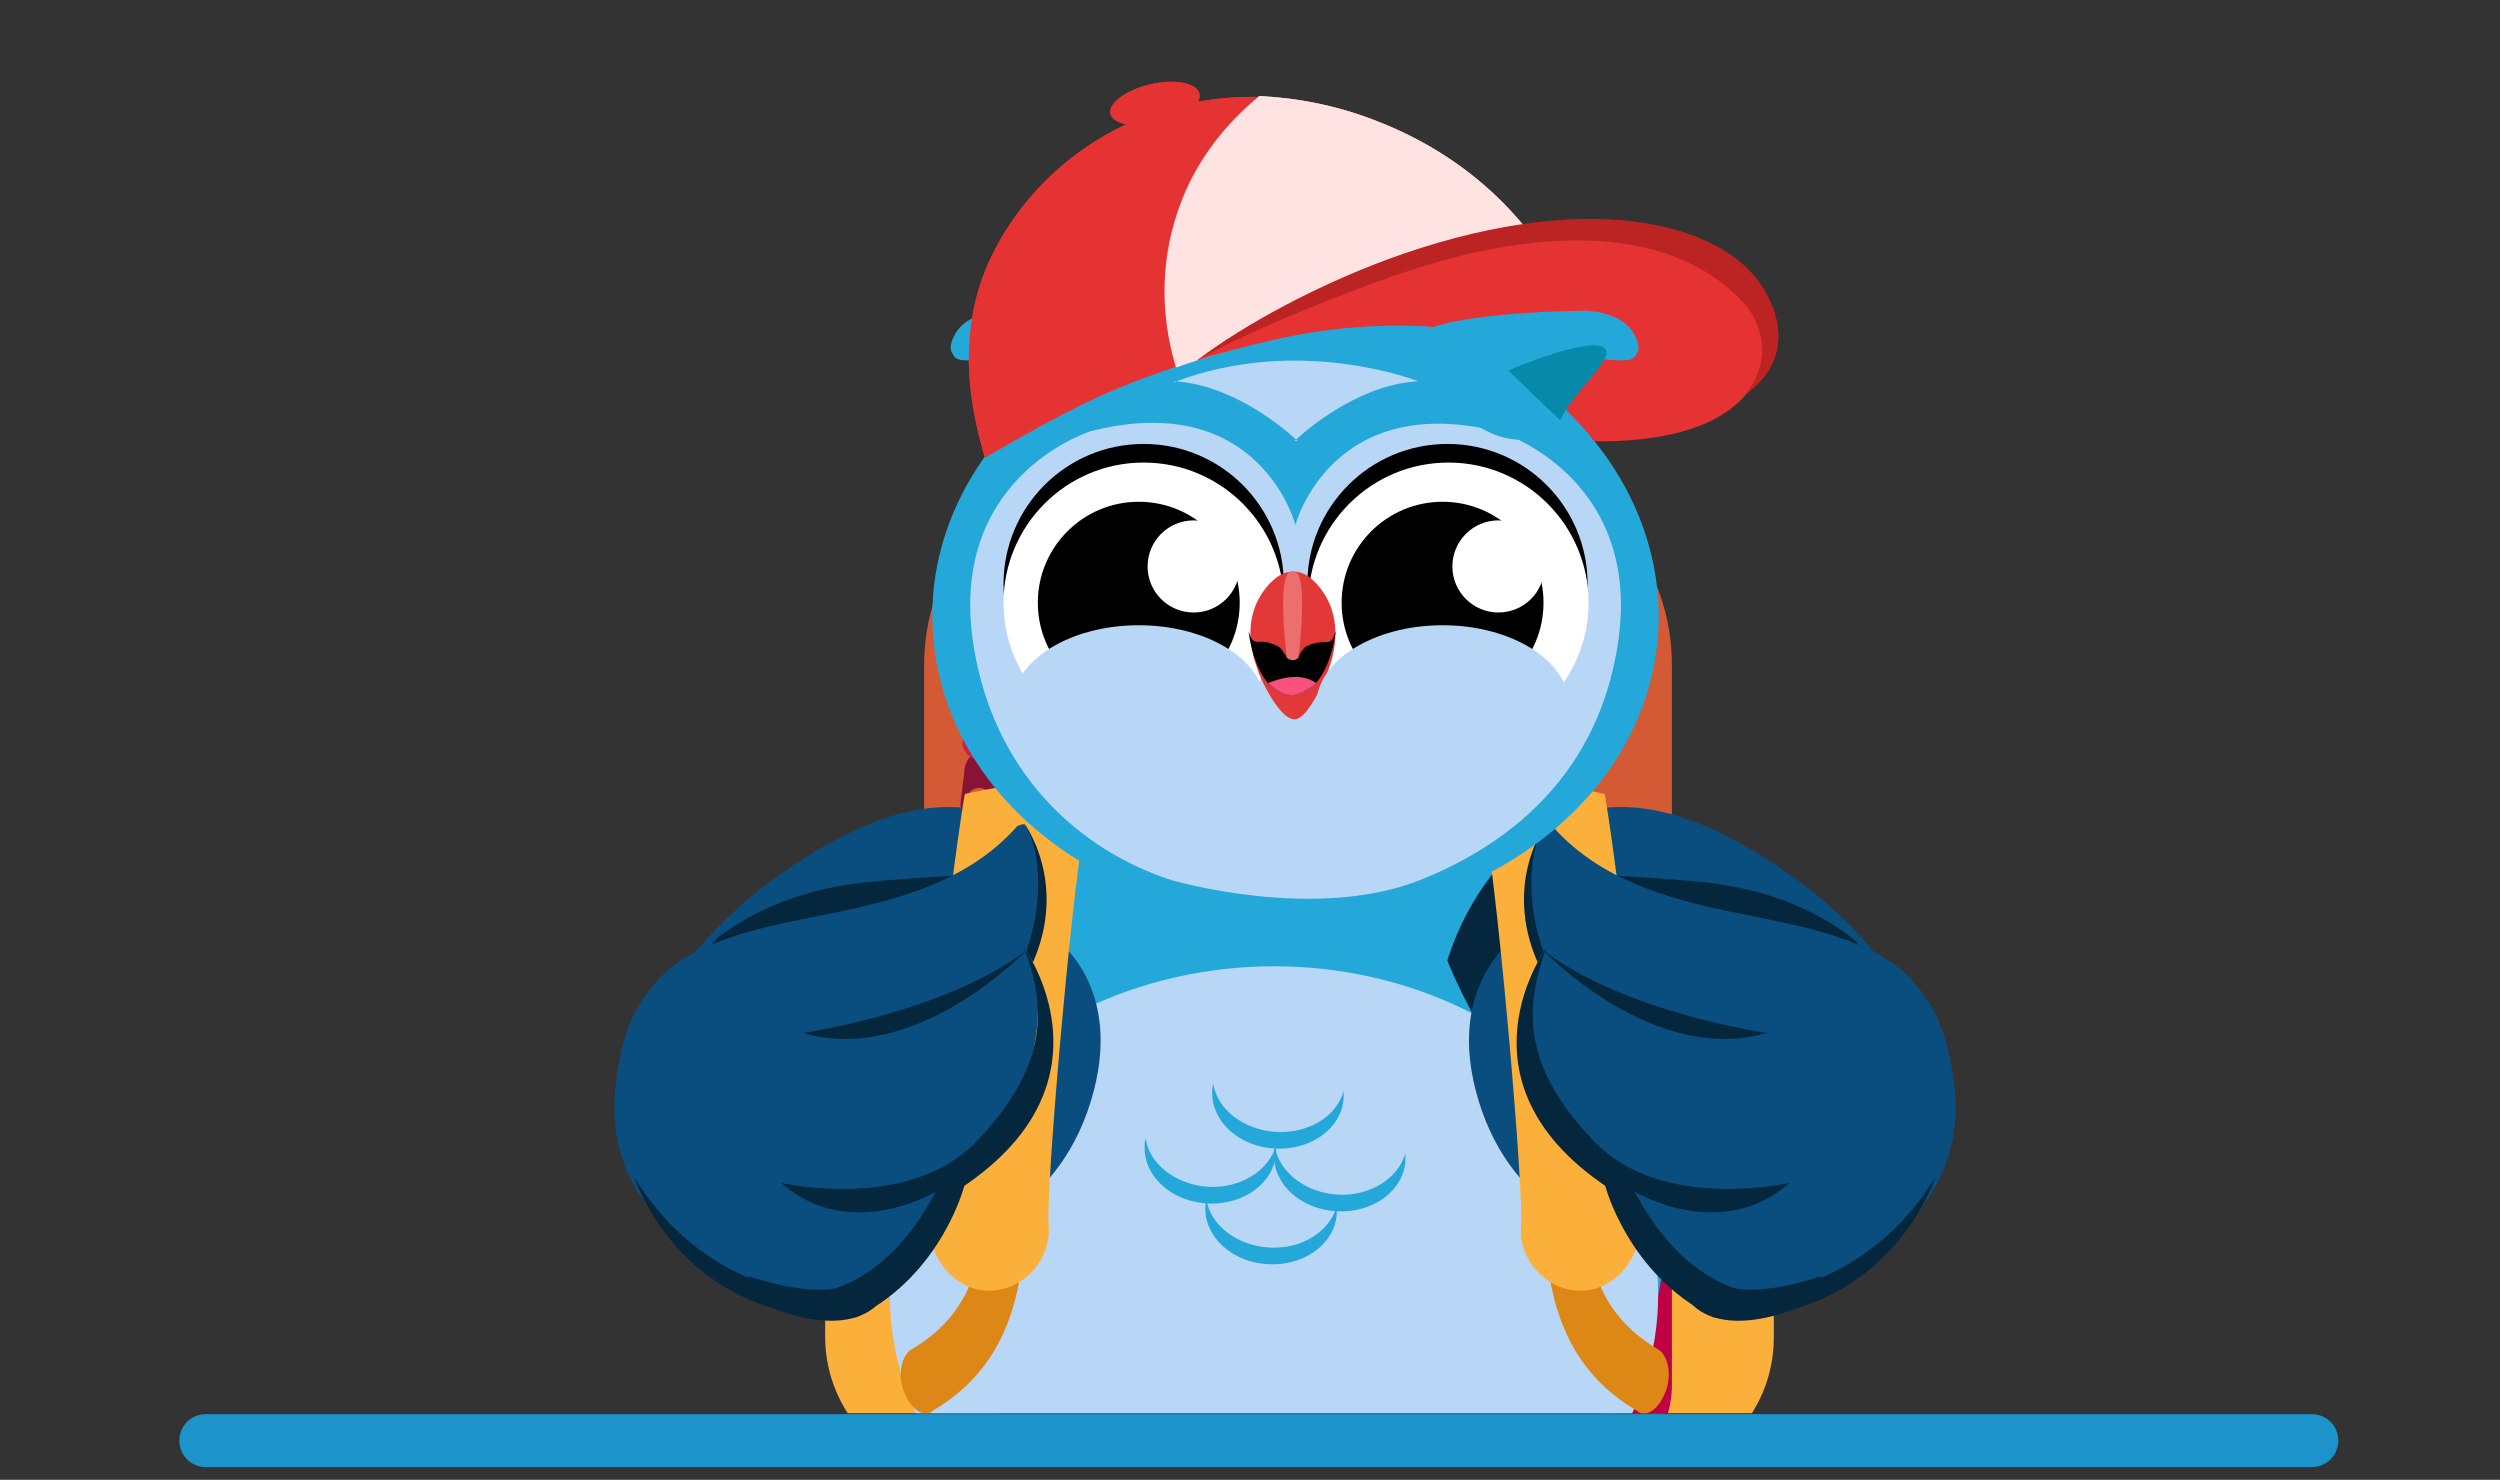 <svg xmlns="http://www.w3.org/2000/svg" xmlns:xlink="http://www.w3.org/1999/xlink" id="Layer_1" x="0px" y="0px" viewBox="0 0 255.1 151" style="enable-background:new 0 0 255.1 151;" xml:space="preserve">
<rect x="0" y="0" width="255.1" height="151" fill="#333333" stroke="none"/>
<style type="text/css">
	.st0{fill:#1C93CB;}
	.st1{clip-path:url(#SVGID_2_);}
	.st2{fill:#E53333;}
	.st3{fill:#FFE3E3;}
	.st4{fill:#BC2424;}
	.st5{fill:#FBB03B;}
	.st6{fill:#DD8717;}
	.st7{fill:#BF0045;}
	.st8{fill:#D35A35;}
	.st9{fill:#FBB03B;stroke:#CC1A17;stroke-width:0.964;stroke-miterlimit:10;}
	.st10{fill:none;stroke:#A54129;stroke-width:1.257;stroke-linecap:round;stroke-linejoin:round;stroke-miterlimit:10;}
	.st11{fill:#891237;}
	.st12{fill:#D21C4C;}
	.st13{fill:#0A4D7F;}
	.st14{fill:#04273D;}
	.st15{fill:#24A8D9;}
	.st16{fill:#B8D6F6;}
	.st17{fill:#078AA9;}
	.st18{fill:#FFFFFF;}
	.st19{fill:#E23838;}
	.st20{fill:#EC6F6F;}
	.st21{fill:#F7527A;}
	.st22{fill:#CC3A63;}
</style>
<g>
	<path class="st0" d="M235.9,149.7H21c-1.5,0-2.7-1.2-2.7-2.7l0,0c0-1.5,1.2-2.7,2.7-2.7h214.9c1.5,0,2.7,1.2,2.7,2.7l0,0   C238.6,148.5,237.4,149.7,235.9,149.7z"></path>
	<g>
		<g>
			<g>
				<defs>
					<path id="SVGID_1_" d="M234.3,2.9H22.5c-2.3,0-4.2,1.9-4.2,4.2v137.1h220.2V7.2C238.6,4.8,236.7,2.9,234.3,2.9z"></path>
				</defs>
				<clipPath id="SVGID_2_">
					<use xlink:href="#SVGID_1_" style="overflow:visible;"></use>
				</clipPath>
				<g class="st1">
					<g>
						<path class="st2" d="M116.4,38.7c17.4-6.5,34.1-8.3,44.6-5.5c-2.7-8.7-10-16.6-20.2-20.7c-16.4-6.6-32.3-0.1-39.2,12.8        c-4.5,8.5-2.4,16.9-1.1,21.4C105.4,43.9,110.5,40.9,116.4,38.7z"></path>
						<path class="st3" d="M161,33c-2.8-8.7-10.1-16.6-20.4-20.6c-4-1.6-8.1-2.4-12.1-2.6c-3.4,2.8-6.2,6.3-7.9,10.6        c-2.2,5.6-2.3,11.5-0.6,17.1C136.2,31.9,151.3,30.5,161,33z"></path>
						<path class="st4" d="M179.5,28.8c-4.6-6.4-18.5-9.5-38-2.3c-7,2.6-14.4,6.5-19.4,10.3c2.1-0.7,5.8-3.2,8.5-3.8        c14.3-3.4,31.3-1.2,32.8,5.2c0.6,2.4,0.3,3.7-0.1,5.4C180.8,43.6,184.3,35.6,179.5,28.8z"></path>
						<path class="st2" d="M178,31c-6-6.7-18.2-9.4-37.6-2.2c-7,2.6-13.1,5.1-18.3,8c2.1-0.7,5.1-1.5,7.8-2.1        c14.3-3.4,30.8-0.7,31.6,5.9c0.3,2.1,0.1,2.5-0.2,4.4C180.6,45.7,182,35.5,178,31z"></path>
						<path class="st2" d="M122.4,9.6c0.2,1.1-1.6,2.4-4.1,3c-2.5,0.5-4.7,0.1-5-1c-0.2-1.1,1.6-2.4,4.1-3        C120,8,122.2,8.5,122.4,9.6z"></path>
						<path class="st2" d="M161.3,45c0,0-39.4-1.7-39-8.3c0,0,4.7-2.8,11.5-3.5c6.8-0.8,18-2.7,18.4-2.5s15.3-1.1,15,5.2        S161.3,45,161.3,45z"></path>
					</g>
					<g>
						<g>
							<path class="st5" d="M168.4,104.2v4.9H181v27.4c0,7.9-6.4,14.4-14.4,14.4h-15.4c8,0,14.4-6.4,14.4-14.4v-32.2H181v0H168.4z"></path>
						</g>
						<polygon class="st6" points="171.8,104.2 168.4,104.2 168.4,109.1 171.8,109.1 181,109.1 181,104.2       "></polygon>
						<g>
							<rect x="120.4" y="35.1" class="st6" width="5.1" height="12.2"></rect>
							<rect x="141.9" y="35.1" class="st6" width="5.1" height="12.2"></rect>
							<polygon class="st7" points="142.2,29.6 125.9,29.6 120.4,35.1 147.1,35.1        "></polygon>
						</g>
						<g>
							<rect x="118" y="35.1" class="st5" width="5.1" height="12.2"></rect>
							<rect x="139.6" y="35.1" class="st5" width="5.1" height="12.2"></rect>
							<polygon class="st6" points="139.8,29.6 123.5,29.6 118,35.1 144.7,35.1        "></polygon>
						</g>
						<g>
							<path class="st5" d="M84.2,104.2v32.2c0,7.9,6.4,14.4,14.4,14.4h15.4c-7.9,0-14.4-6.4-14.4-14.4v-32.2H84.2z"></path>
							<polygon class="st6" points="87.7,104.2 84.2,104.2 84.2,109.1 87.7,109.1 94.3,109.1 94.3,104.2        "></polygon>
						</g>
						<path class="st7" d="M170.6,119.7v21.7c0,5.3-4.3,9.7-9.7,9.7h-47.4c-4.9,0-8.9-4-8.9-8.9v-22.5H170.6z"></path>
						<path class="st7" d="M113.5,151h-10.4c-4.9,0-8.9-4-8.9-8.9v-22.5h10.4v22.5C104.7,147,108.7,151,113.5,151z"></path>
						<path class="st8" d="M170.6,67.8v51.9H94.3V67.8c0-11.8,9.7-21.5,21.5-21.5H149C160.9,46.3,170.6,55.9,170.6,67.8z"></path>
						<g>
							<path class="st8" d="M164.9,94.9h-65V75.2c0-12.6,10.3-22.9,22.9-22.9h19.3c12.6,0,22.9,10.3,22.9,22.9L164.9,94.9z"></path>
							<path class="st9" d="M139.5,80.2h-13.8c-1.5,0-2.7-1.2-2.7-2.7v-7.8c0-1.5,1.2-2.7,2.7-2.7h13.8c1.5,0,2.7,1.2,2.7,2.7v7.8         C142.3,79,141,80.2,139.5,80.2z"></path>
						</g>
						<g>
							<path class="st10" d="M100,75.2c0-12.6,10.3-22.9,22.9-22.9h19.3c12.6,0,22.9,10.3,22.9,22.9"></path>
							<g>
								<path class="st11" d="M101.4,78.8c0-0.5-0.2-1-0.4-1.4c-0.3-0.4-0.7-0.6-1.1-0.6c-0.8,0-1.5,0.9-1.5,2L98,82          c0,1,0.9,1.8,1.9,1.8c1,0,1.9-0.8,1.9-1.8L101.4,78.8z M99.9,82.8c-0.7,0-1.2-0.5-1.2-1.2c0-0.7,0.5-1.2,1.2-1.2          c0.7,0,1.2,0.5,1.2,1.2C101.1,82.3,100.6,82.8,99.9,82.8z"></path>
								<path class="st12" d="M98.2,75.8c0-0.9,0.8-1.7,1.7-1.7c0.9,0,1.7,0.8,1.7,1.7c0,0.9-0.8,1.7-1.7,1.7          C99,77.5,98.2,76.7,98.2,75.8z"></path>
							</g>
						</g>
					</g>
					<g>
						<path class="st13" d="M63.1,116.3c0,0-0.5-18.2,22-30.5S114.5,98,114.5,98S98.5,140.6,63.1,116.3z"></path>
						<path class="st14" d="M114.5,98c0,0-1.4-5-5-9.3c-4.2,0.3-11.8,0.5-19.9,1.2c-7.7,0.6-12.9,3.1-16.5,5.9        c-2.8,2.9-4.8,5.7-6.3,8.4c-0.7,1.8-0.9,3-0.9,3s-0.8,5.6-1.5,10.1C99,139.4,114.5,98,114.5,98z"></path>
					</g>
					<g>
						<ellipse class="st15" cx="130" cy="122.6" rx="40.2" ry="43"></ellipse>
						<ellipse class="st16" cx="130" cy="132.1" rx="39.2" ry="33.5"></ellipse>
						<g>
							<path class="st15" d="M129.5,127.3c-3.3-0.2-6-2.3-6.4-4.9c-0.1,0.3-0.1,0.5-0.1,0.8c-0.1,3,2.7,5.6,6.4,5.8s6.8-2.1,7-5.1         c0-0.3,0-0.6,0-0.8C135.7,125.6,132.9,127.5,129.5,127.3z"></path>
							<path class="st15" d="M130.2,115.5c-3.3-0.2-6-2.3-6.4-4.9c-0.1,0.3-0.1,0.5-0.1,0.8c-0.1,3,2.7,5.6,6.4,5.8         c3.7,0.2,6.8-2.1,7-5.1c0-0.3,0-0.6,0-0.8C136.5,113.8,133.6,115.7,130.2,115.5z"></path>
							<g>
								<path class="st15" d="M123.3,121.1c-3.3-0.2-6-2.3-6.4-4.9c-0.1,0.3-0.1,0.5-0.1,0.8c-0.1,3,2.7,5.6,6.4,5.8          c3.7,0.2,6.8-2.1,7-5.1c0-0.3,0-0.6,0-0.8C129.5,119.4,126.6,121.3,123.3,121.1z"></path>
								<path class="st15" d="M136.5,121.9c-3.3-0.2-6-2.3-6.4-4.9c-0.1,0.3-0.1,0.5-0.1,0.8c-0.1,3,2.7,5.6,6.4,5.8          c3.7,0.2,6.8-2.1,7-5.1c0-0.3,0-0.6,0-0.8C142.7,120.2,139.8,122.1,136.5,121.9z"></path>
							</g>
						</g>
					</g>
					<path class="st13" d="M107.7,95.8c0,0,7.2,4.9,3.6,16.6s-13.4,13.7-13.4,13.7S92.8,101,107.7,95.8z"></path>
					<g>
						<path class="st6" d="M94.7,144.2c0.1,0,0.3-0.1,0.4-0.2c10.1-5.9,10.2-17,8.9-30.5c-0.2-1.8-1.3-3.4-2.4-3.4        c-1.2-0.1-2,1.4-1.8,3.2c1.1,11.2,1.5,19.5-6.8,24.4c-1,0.6-1.4,2.5-0.8,4.2C92.8,143.5,93.8,144.4,94.7,144.2z"></path>
						<path class="st5" d="M111.6,78.7c-4.4,0.7-8.8,1.4-13.1,2.3c-0.1,0.2-0.1,0.3-0.1,0.3c-1.6,9.7-4.7,36.7-3.7,44.1        c0.5,3.5,3,6.4,6.4,6.3c3.4-0.1,6.2-3.2,5.9-6.7c-0.3-3.4,2.2-32.3,3.6-40.4C111.2,82.2,111.5,80.2,111.6,78.7z"></path>
					</g>
					<g>
						<g>
							<path class="st14" d="M104.5,84c0,0,4.5,6,0.9,14.2l-0.7-1.2C104.7,97,106.9,89.4,104.5,84z"></path>
							<g>
								<path class="st13" d="M63.3,107.7c1.3-6.7,5.9-9.5,5.9-9.5c0.7-0.4,1.3-0.9,2.1-1.2c3.6-1.8,7.6-2.6,11.5-3.4          c7.7-1.5,15.6-3.2,21-9.3c0.2-0.1,0.5-0.2,0.7-0.2c1.5,1.9,2.2,7.5,0.2,13c2.3,3.6,2.2,16.4-7.9,22l-0.9,4.3l-8.5,10.9          C59.3,127.7,62.3,112.9,63.3,107.7z"></path>
								<path class="st14" d="M104.5,96.7c2.5,6.7,2.1,12.5-4.9,19.8c-6.9,7.2-19.9,4.2-19.9,4.2c7,6.2,15.8,0.9,15.8,0.9          c-4.3,8.1-9.6,10-12.4,10.4c1.4,0.9,2.9,1.6,4.5,2.3C96.1,130,98.4,121,98.4,121C114.3,110.2,104.5,96.7,104.5,96.7z"></path>
								<path class="st14" d="M83,132.1c0,0-11.2-0.4-18.3-12c0,0,4.9,15.3,22.8,14.3l-0.8-2.4L83,132.1z"></path>
								<path class="st14" d="M104.7,97c0,0-11.2,11.8-22.8,8.4C81.9,105.4,96.2,103.4,104.7,97z"></path>
								<path class="st14" d="M86.4,131.1c0,0-2.5,1.6-10.1-0.9c0,0,1.3,1.7,3.2,2.3c2,0.6,6.4,1.1,7,0.3S86.4,131.1,86.4,131.1z"></path>
							</g>
						</g>
						<path class="st14" d="M89.6,133c0,0-2.6,3.7-11,0.4s3.4-0.9,3.4-0.9l4.9-0.4L89.6,133z"></path>
					</g>
					<g>
						<path class="st13" d="M199.1,116.3c0,0,0.5-18.2-22-30.5S147.7,98,147.7,98S163.7,140.6,199.1,116.3z"></path>
						<path class="st14" d="M147.7,98c0,0,1.4-5,5-9.3c4.2,0.3,11.8,0.5,19.9,1.2c7.7,0.6,12.9,3.1,16.5,5.9        c2.8,2.9,4.8,5.7,6.3,8.4c0.7,1.8,0.9,3,0.9,3s0.8,5.6,1.5,10.1C163.2,139.4,147.7,98,147.7,98z"></path>
					</g>
					<path class="st13" d="M154.5,95.8c0,0-7.2,4.9-3.6,16.6c3.6,11.7,13.4,13.7,13.4,13.7S169.4,101,154.5,95.8z"></path>
					<g>
						<path class="st6" d="M167.5,144.2c-0.1,0-0.3-0.1-0.4-0.2c-10.1-5.9-10.2-17-8.9-30.5c0.2-1.8,1.3-3.4,2.4-3.4        c1.2-0.1,2,1.4,1.8,3.2c-1.1,11.2-1.5,19.5,6.8,24.4c1,0.6,1.4,2.5,0.8,4.2C169.4,143.5,168.4,144.4,167.5,144.2z"></path>
						<path class="st5" d="M150.6,78.7c4.4,0.7,8.8,1.4,13.1,2.3c0.1,0.2,0.1,0.3,0.1,0.3c1.6,9.7,4.7,36.7,3.7,44.1        c-0.5,3.5-3,6.4-6.4,6.3c-3.4-0.1-6.2-3.2-5.9-6.7c0.3-3.4-2.2-32.3-3.6-40.4C151,82.2,150.7,80.2,150.6,78.7z"></path>
					</g>
					<g>
						<g>
							<path class="st14" d="M157.8,84c0,0-4.5,6-0.9,14.2l0.7-1.2C157.5,97,155.3,89.4,157.8,84z"></path>
							<g>
								<path class="st13" d="M198.9,107.7c-1.3-6.7-5.9-9.5-5.9-9.5c-0.7-0.4-1.3-0.9-2.1-1.2c-3.6-1.8-7.6-2.6-11.5-3.4          c-7.7-1.5-15.6-3.2-21-9.3c-0.2-0.1-0.5-0.2-0.7-0.2c-1.5,1.9-2.2,7.5-0.2,13c-2.3,3.6-2.2,16.4,7.9,22l0.9,4.3l8.5,10.9          C202.9,127.7,200,112.9,198.9,107.7z"></path>
								<path class="st14" d="M157.8,96.7c-2.5,6.7-2.1,12.5,4.9,19.8c6.9,7.2,19.9,4.2,19.9,4.2c-7,6.2-15.8,0.9-15.8,0.9          c4.3,8.1,9.6,10,12.4,10.4c-1.4,0.9-2.9,1.6-4.5,2.3c-8.6-4.3-10.9-13.3-10.9-13.3C147.9,110.2,157.8,96.7,157.8,96.7z"></path>
								<path class="st14" d="M179.2,132.1c0,0,11.2-0.4,18.3-12c0,0-4.9,15.3-22.8,14.3l0.8-2.4L179.2,132.1z"></path>
								<path class="st14" d="M157.5,97c0,0,11.2,11.8,22.8,8.4C180.3,105.4,166,103.4,157.5,97z"></path>
								<path class="st14" d="M175.8,131.1c0,0,2.5,1.6,10.1-0.9c0,0-1.3,1.7-3.2,2.3s-6.4,1.1-7,0.3          C175,132,175.8,131.1,175.8,131.1z"></path>
							</g>
						</g>
						<path class="st14" d="M172.6,133c0,0,2.6,3.7,11,0.4s-3.4-0.9-3.4-0.9l-4.9-0.4L172.6,133z"></path>
					</g>
					<g>
						<path class="st15" d="M118,33.4c0,0-3.4-1.5-15.5-1.7c0,0-3.3,0-4.8,2c0,0-1,1.4-0.6,2.2c0.4,0.8,0.5,1,3.1,0.8        c0,0,1.3-0.9,4.5,5.5S119.4,42.6,118,33.4z"></path>
						<path class="st17" d="M110.3,37.8c0,0-8.6-3.7-9.9-2.2c-0.9,1.1,3.3,4.4,4.6,7.3C105,42.8,105.8,42.2,110.3,37.8z"></path>
					</g>
					<path class="st15" d="M133.5,30.7c20.8,1.3,36.8,16.5,35.7,33.9c-1.1,16.6-17.4,29.2-37,29.2c-19.6,0.1-35.9-12.5-37-29.2       C94,47.3,110,32.1,130.9,30.7C130.9,30.7,131.9,30.6,133.5,30.7z"></path>
					<path class="st16" d="M153.1,44.1c-17.2-4.4-20.9,9.4-20.9,9.4l0,0.1c0,0-3.6-14-20.9-9.6c0,0-15.5,4.8-11.7,23.3       c2.4,12,10.7,19.5,19.9,22.5c0,0,14.6,4.3,25.4,0c9.1-3.6,17.5-10.5,19.9-22.5C168.6,48.9,153.1,44.1,153.1,44.1z"></path>
					<path class="st16" d="M132.1,45c0,0,5.8-5.7,12.6-6.1c0,0-12.1-4.8-24.9,0.1l0-0.1c6.8,0.4,12.6,6.1,12.6,6.1"></path>
					<g>
						<path class="st15" d="M132.8,32.9c0.5,0.4,1.3-0.1,1.5-0.7c-0.1-1,0-2.1,0.5-3.1c1.1-2.8,3.9-4.9,7.4-6        c-4.4,0.3-8.4,2.4-9.6,5.6c-0.3,0.8-0.5,1.7-0.4,2.5C132.3,31.7,132.5,32.7,132.8,32.9z"></path>
					</g>
					<g>
						<path class="st15" d="M133.9,32.1C133.9,32.1,133.9,32.1,133.9,32.1C133.9,32.1,133.9,32.1,133.9,32.1        C133.8,32.1,133.8,32.1,133.9,32.1C133.9,32,133.9,32,133.9,32.1c-0.3-0.3-0.6-0.7-0.7-1.2c-0.7-0.9-1.1-1.9-1.2-2.9        c-0.1-2,1.1-3.9,3.2-5.2c-2.9,0.9-4.9,2.9-4.8,5.2c0.1,1.7,1.4,3.2,3.2,4.2C133.6,32.1,133.7,32.1,133.9,32.1z"></path>
					</g>
					<g>
						<circle cx="147.7" cy="59.6" r="14.3"></circle>
						<circle class="st18" cx="147.8" cy="61.5" r="14.3"></circle>
					</g>
					<g>
						<circle cx="147.2" cy="61.5" r="10.3"></circle>
						<circle class="st18" cx="152.9" cy="57.8" r="4.7"></circle>
					</g>
					<g>
						<circle cx="116.7" cy="59.6" r="14.3"></circle>
						<circle class="st18" cx="116.7" cy="61.5" r="14.3"></circle>
					</g>
					<g>
						<circle cx="116.2" cy="61.5" r="10.3"></circle>
						<circle class="st18" cx="121.8" cy="57.8" r="4.7"></circle>
					</g>
					<path class="st19" d="M132.1,73.4c1.5,0,3.4-4.9,3.4-4.9c2.5-6.6-1.9-9.6-1.9-9.6c-1.7-1.3-3.3,0-3.3,0s-4.5,3-1.9,9.6       C128.3,68.5,130.4,73.4,132.1,73.4z"></path>
					<path d="M132,71c3.7-0.5,4.3-6.6,4.3-6.6c-0.6,1.9-0.9,0.6-2.9,1.5c-0.7,0.3-0.8,1.4-1.4,1.3h-0.3c-0.6,0-0.7-1-1.4-1.3       c-2-1-2.3,0.4-2.9-1.5c0,0,0.6,6.2,4.3,6.6H132z"></path>
					<path class="st20" d="M131.8,58.3c-1.6,0-0.5,8.8-0.5,8.8s0.6,0.6,1.2,0c0,0,1.1-8.8-0.5-8.8"></path>
					<g>
						<path class="st21" d="M129.4,69.7c0.6,0.7,1.3,1.2,2.3,1.3h0.3c0.9-0.1,1.7-0.6,2.3-1.3C132.5,68.4,129.9,69.5,129.4,69.7z"></path>
						<path class="st22" d="M134.2,69.8c-0.3,0.2-1.4,1-2.3,1.1c-1,0.1-2.2-1-2.4-1.2c0.6,0.7,1.3,1.2,2.3,1.3h0.3        C132.9,70.9,133.6,70.5,134.2,69.8z"></path>
					</g>
					<ellipse class="st16" cx="116.2" cy="72" rx="12.9" ry="8.2"></ellipse>
					<ellipse class="st16" cx="147.2" cy="72" rx="12.9" ry="8.2"></ellipse>
					<g>
						<path class="st2" d="M116.4,38.7c17.4-6.5,34.1-8.3,44.6-5.5c-2.7-8.7-10-16.6-20.2-20.7c-16.4-6.6-32.3-0.1-39.2,12.8        c-4.5,8.5-2.4,16.9-1.1,21.4C105.4,43.9,110.5,40.9,116.4,38.7z"></path>
						<path class="st3" d="M161,33c-2.8-8.7-10.1-16.6-20.4-20.6c-4-1.6-8.1-2.4-12.1-2.6c-3.4,2.8-6.2,6.3-7.9,10.6        c-2.2,5.6-2.3,11.5-0.6,17.1C136.2,31.9,151.3,30.5,161,33z"></path>
						<path class="st4" d="M179.5,28.8c-4.6-6.4-18.5-9.5-38-2.3c-7,2.6-14.4,6.5-19.4,10.3c2.1-0.7,5.8-3.2,8.5-3.8        c14.3-3.4,31.3-1.2,32.8,5.2c0.6,2.4,0.3,3.7-0.1,5.4C180.8,43.6,184.3,35.6,179.5,28.8z"></path>
						<path class="st2" d="M178,31c-6-6.7-18.2-9.4-37.6-2.2c-7,2.6-13.1,5.1-18.3,8c2.1-0.7,5.1-1.5,7.8-2.1        c14.3-3.4,30.8-0.7,31.6,5.9c0.2,1.4,0.2,2.1,0,3c0.3,0.2,0.6,0.6,0.8,0.9c0.1,0.1,0.2,0.3,0.2,0.4        C180.6,45.2,181.9,35.4,178,31z"></path>
						<path class="st2" d="M122.4,9.6c0.2,1.1-1.6,2.4-4.1,3c-2.5,0.5-4.7,0.1-5-1c-0.2-1.1,1.6-2.4,4.1-3        C120,8,122.2,8.5,122.4,9.6z"></path>
					</g>
					<g>
						<path class="st15" d="M146.2,33.4c0,0,3.4-1.5,15.5-1.7c0,0,3.3,0,4.8,2c0,0,1,1.4,0.6,2.2s-0.5,1-3.1,0.8        c0,0-1.3-0.9-4.5,5.5C156.2,48.6,144.8,42.6,146.2,33.4z"></path>
						<path class="st17" d="M153.9,37.8c0,0,8.6-3.7,9.9-2.2c0.9,1.1-3.3,4.4-4.6,7.3C159.2,42.8,158.4,42.2,153.9,37.8z"></path>
					</g>
				</g>
			</g>
		</g>
	</g>
</g>
</svg>